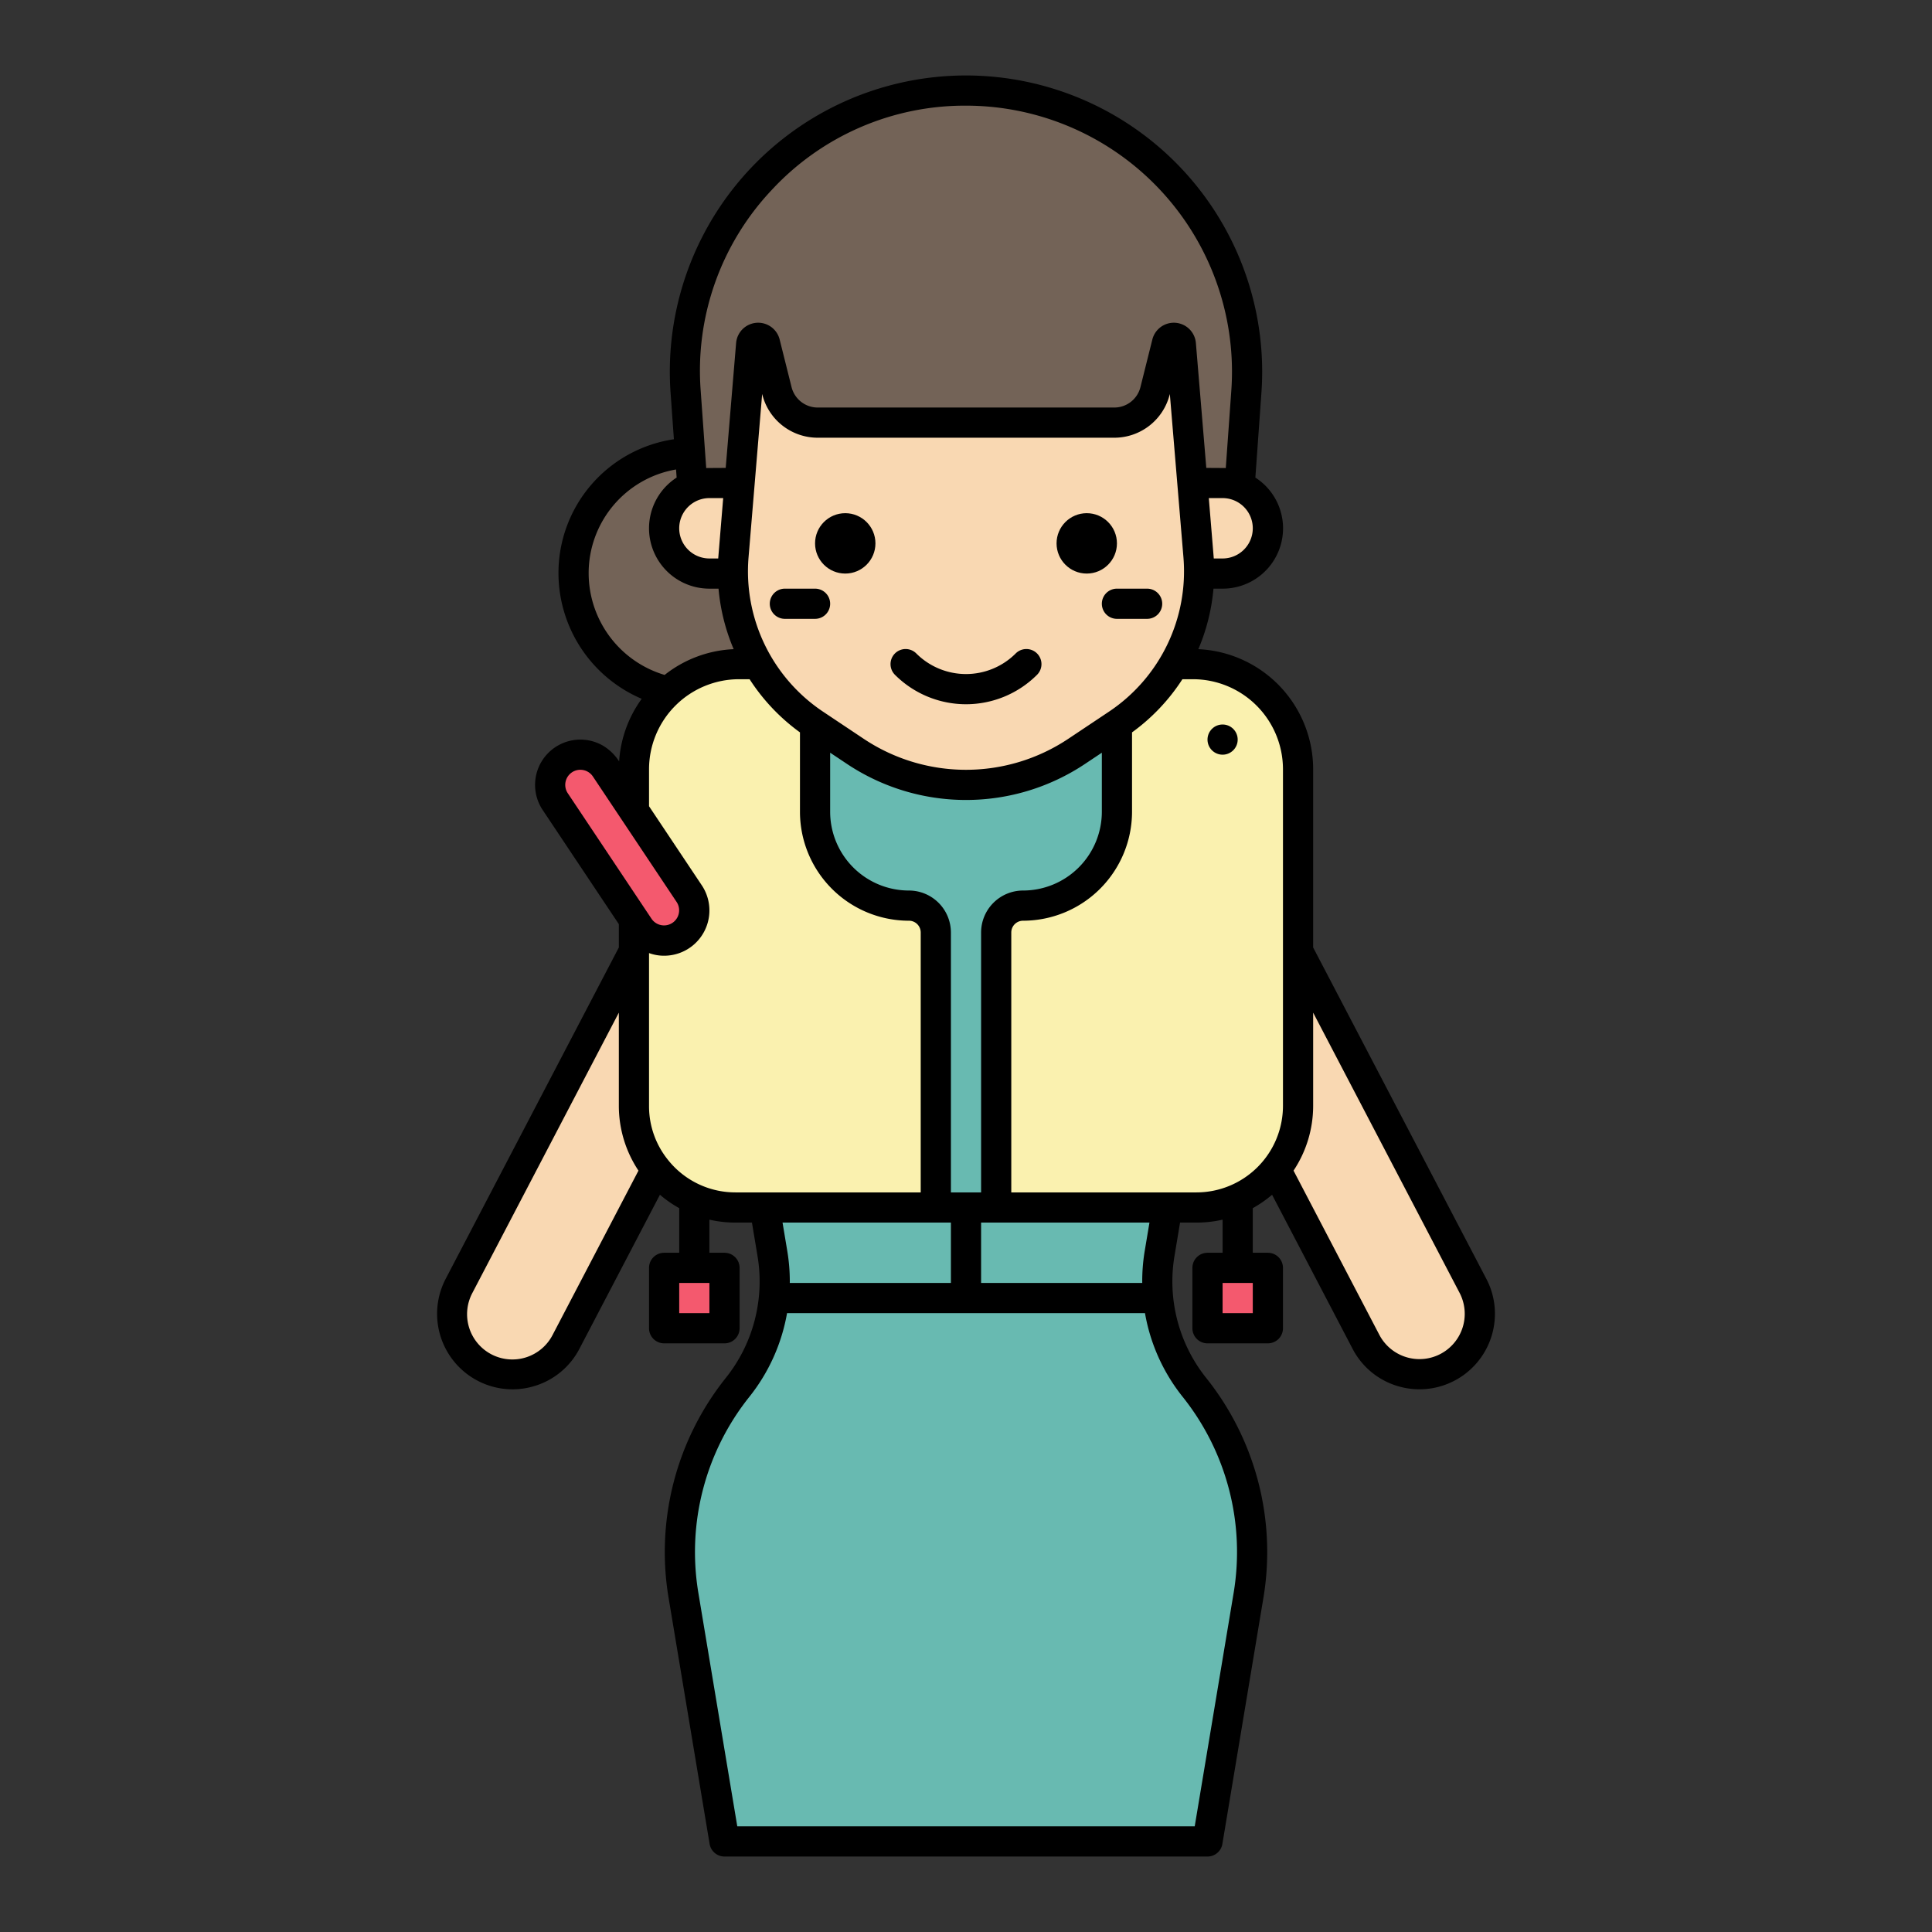 <?xml version="1.0" encoding="UTF-8" standalone="no"?><!-- icon666.com - MILLIONS OF FREE VECTOR ICONS --><svg width="1024" height="1024" viewBox="0 0 512 512" xmlns="http://www.w3.org/2000/svg"><rect x="0" y="0" width="512" height="512" fill="#333333" stroke="none"/><g id="filled_outline" data-name="filled outline"><path d="m316.53 367.662a69.806 69.806 0 0 1 14.346 55.081l-10.876 65.257h-128l-10.876-65.257a69.806 69.806 0 0 1 14.346-55.081 44.922 44.922 0 0 0 9.233-35.447l-4.703-28.215 8-120h96l8 120-4.7 28.215a44.922 44.922 0 0 0 9.23 35.447z" fill="#68bab1"/><rect fill="#f4596e" height="16" rx="2.341" width="16" x="176" y="336"/><rect fill="#f4596e" height="16" rx="2.34" width="16" x="320" y="336"/><rect fill="#f9d8b2" height="32" rx="16" transform="matrix(.463 -.886 .886 .463 -181.887 303.919)" width="136" x="91.915" y="286.091"/><rect fill="#f9d8b2" height="32" rx="16" transform="matrix(-.463 -.886 .886 -.463 247.4 754.046)" width="136" x="284.085" y="286.091"/><circle cx="184" cy="152" fill="#736357" r="32"/><path d="m328 136h-144l-2.3-32.2a74.49 74.49 0 0 1 74.3-79.8 74.49 74.49 0 0 1 74.3 79.8z" fill="#736357"/><path d="m316.15 176h-120.3a27.851 27.851 0 0 0 -27.85 27.85v89.22a26.934 26.934 0 0 0 26.93 26.93h53.07c.465-2.6 0-72.88 0-72.88a7.123 7.123 0 0 0 -7.12-7.12 24.89 24.89 0 0 1 -24.88-24.88v-31.12h80v31.12a24.881 24.881 0 0 1 -24.88 24.88 7.123 7.123 0 0 0 -7.12 7.12s.018 70.2 0 72.88h53.07a26.934 26.934 0 0 0 26.93-26.93v-89.22a27.851 27.851 0 0 0 -27.85-27.85z" fill="#faf1af"/><rect fill="#f4596e" height="16" rx="8" transform="matrix(.555 .832 -.832 .555 260.245 -37.208)" width="56" x="136.899" y="216.638"/><g fill="#f9d8b2"><path d="m296.1 191.932-10.788 7.193a52.846 52.846 0 0 1 -29.312 8.875 52.846 52.846 0 0 1 -29.313-8.875l-10.787-7.193a48.689 48.689 0 0 1 -21.514-44.555l4.678-56.137a1.868 1.868 0 0 1 3.673-.3l3.151 12.606a11.157 11.157 0 0 0 10.823 8.454h78.578a11.157 11.157 0 0 0 10.824-8.451l3.151-12.606a1.868 1.868 0 0 1 3.673.3l4.678 56.137a48.689 48.689 0 0 1 -21.515 44.552z"/><path d="m188 128h12a0 0 0 0 1 0 0v24a0 0 0 0 1 0 0h-12a12 12 0 0 1 -12-12 12 12 0 0 1 12-12z"/><path d="m324 128h12a0 0 0 0 1 0 0v24a0 0 0 0 1 0 0h-12a12 12 0 0 1 -12-12 12 12 0 0 1 12-12z" transform="matrix(-1 0 0 -1 648 280)"/></g><circle cx="224" cy="144" r="8"/><circle cx="288" cy="144" r="8"/><path d="m216 156h-8a4 4 0 0 0 0 8h8a4 4 0 0 0 0-8z"/><path d="m308 160a4 4 0 0 0 -4-4h-8a4 4 0 0 0 0 8h8a4 4 0 0 0 4-4z"/><path d="m269.171 173.172a18.626 18.626 0 0 1 -26.342 0 4 4 0 0 0 -5.658 5.656 26.626 26.626 0 0 0 37.658 0 4 4 0 0 0 -5.658-5.656z"/><path d="m393.9 338.917-45.9-87.828v-47.239a31.886 31.886 0 0 0 -30.427-31.814 52.678 52.678 0 0 0 4.01-16.036h2.417a15.991 15.991 0 0 0 8.685-29.438l1.605-22.475c.133-1.849.2-3.762.2-5.687a78.534 78.534 0 0 0 -78.49-78.4 78.491 78.491 0 0 0 -78.29 84.085l.88 12.324a35.838 35.838 0 0 0 -30.59 35.591 36.261 36.261 0 0 0 22.061 33.192 31.655 31.655 0 0 0 -5.986 16.588 13.007 13.007 0 0 0 -4.3-4.183 12 12 0 0 0 -15.959 17.063l20.184 30.252v6.177l-45.895 87.827a20.017 20.017 0 0 0 17.7 29.272 20.07 20.07 0 0 0 6.008-.926 19.86 19.86 0 0 0 11.741-9.82l21.336-40.824a30.777 30.777 0 0 0 5.11 3.555v11.827h-4a4 4 0 0 0 -4 4v16a4 4 0 0 0 4 4h16a4 4 0 0 0 4-4v-16a4 4 0 0 0 -4-4h-4v-8.777a31.165 31.165 0 0 0 6.93.777h4.343l1.481 8.877a40.931 40.931 0 0 1 -8.407 32.285 73.9 73.9 0 0 0 -15.172 58.238l10.88 65.26a4 4 0 0 0 3.945 3.34h128a4 4 0 0 0 3.945-3.342l10.881-65.258a73.9 73.9 0 0 0 -15.173-58.236 40.952 40.952 0 0 1 -8.408-32.283l1.482-8.881h4.343a31.165 31.165 0 0 0 6.93-.777v8.777h-4a4 4 0 0 0 -4 4v16a4 4 0 0 0 4 4h16a4 4 0 0 0 4-4v-16a4 4 0 0 0 -4-4h-4v-11.827a30.67 30.67 0 0 0 5.109-3.554l21.336 40.822a19.858 19.858 0 0 0 11.741 9.821 20 20 0 0 0 25.984-19.092 19.773 19.773 0 0 0 -2.27-9.253zm-205.9 9.083h-8v-8h8zm144 0h-8v-8h8zm-72-100.88v68.88h-8v-68.88a11.132 11.132 0 0 0 -11.12-11.12 20.89 20.89 0 0 1 -20.88-20.88v-15.646l4.468 2.979a56.846 56.846 0 0 0 63.064 0l4.468-2.979v15.646a20.9 20.9 0 0 1 -20.88 20.88 11.132 11.132 0 0 0 -11.12 11.12zm33.883-58.52-10.789 7.2a48.846 48.846 0 0 1 -54.188 0l-10.789-7.2a44.7 44.7 0 0 1 -19.745-40.9l3.607-43.3.028.109a15.134 15.134 0 0 0 14.703 11.491h78.58a15.134 15.134 0 0 0 14.7-11.48l.028-.108 3.607 43.3a44.7 44.7 0 0 1 -19.742 40.888zm-103.547-40.6h-2.336a8 8 0 1 1 0-16h3.653s-1.297 15.682-1.317 16zm133.664 0h-2.336c-.02-.318-1.317-16-1.317-16h3.653a8 8 0 0 1 0 16zm-119.587-97.546a69.779 69.779 0 0 1 51.587-22.454 70.524 70.524 0 0 1 70.49 70.4c0 1.734-.06 3.454-.18 5.115l-1.466 20.525c-.281-.015-5.163-.04-5.163-.04l-2.758-33.092a5.867 5.867 0 0 0 -11.539-.935l-3.152 12.606a7.146 7.146 0 0 1 -6.942 5.421h-78.58a7.146 7.146 0 0 1 -6.942-5.42l-3.152-12.608a5.867 5.867 0 0 0 -11.539.936l-2.758 33.092s-4.882.026-5.163.041l-1.466-20.526a69.785 69.785 0 0 1 18.723-53.061zm-48.413 101.546a27.874 27.874 0 0 1 23.162-27.583l.153 2.144a16 16 0 0 0 8.685 29.439h2.417a52.678 52.678 0 0 0 4.01 16.036 31.678 31.678 0 0 0 -18.294 6.829 28.166 28.166 0 0 1 -20.133-26.865zm-6.124 55.218a4 4 0 0 1 7.25-1.438l22.2 33.276a4 4 0 0 1 -6.655 4.439l-22.2-33.275a3.971 3.971 0 0 1 -.595-3.002zm-3.411 146.519a12 12 0 1 1 -21.27-11.115l38.805-74.261v24.709a31 31 0 0 0 5.2 17.159zm30.555-46.36a22.631 22.631 0 0 1 -5.02-14.307v-40.494a11.59 11.59 0 0 0 4.023.7 12 12 0 0 0 9.958-18.663l-13.981-20.954v-9.809a23.877 23.877 0 0 1 23.85-23.85h2.8a52.6 52.6 0 0 0 13.35 14.089v21.031a28.889 28.889 0 0 0 28.88 28.88 3.123 3.123 0 0 1 3.12 3.12v68.88h-49.07a22.813 22.813 0 0 1 -17.91-8.623zm74.98 16.623v16h-42.7c0-.13.008-.26.008-.39a49.229 49.229 0 0 0 -.664-8.048l-1.261-7.562zm61.406 46.158a65.9 65.9 0 0 1 13.529 51.924l-10.323 61.918h-121.224l-10.322-61.917a65.9 65.9 0 0 1 13.534-51.926 49.149 49.149 0 0 0 9.975-22.157h94.86a48.916 48.916 0 0 0 9.971 22.158zm-10.052-38.6a48.85 48.85 0 0 0 -.649 8.438h-42.705v-15.996h44.617zm13.716-15.558h-49.07v-68.88a3.123 3.123 0 0 1 3.12-3.12 28.913 28.913 0 0 0 28.88-28.88v-21.031a52.6 52.6 0 0 0 13.35-14.089h2.8a23.877 23.877 0 0 1 23.85 23.85v89.22a22.948 22.948 0 0 1 -22.93 22.93zm64.658 42.814a12 12 0 0 1 -16.193-5.077l-22.735-43.508a31 31 0 0 0 5.2-17.159v-24.709l38.806 74.262a12 12 0 0 1 -5.078 16.191z"/><circle cx="324" cy="196" r="4"/></g></svg>